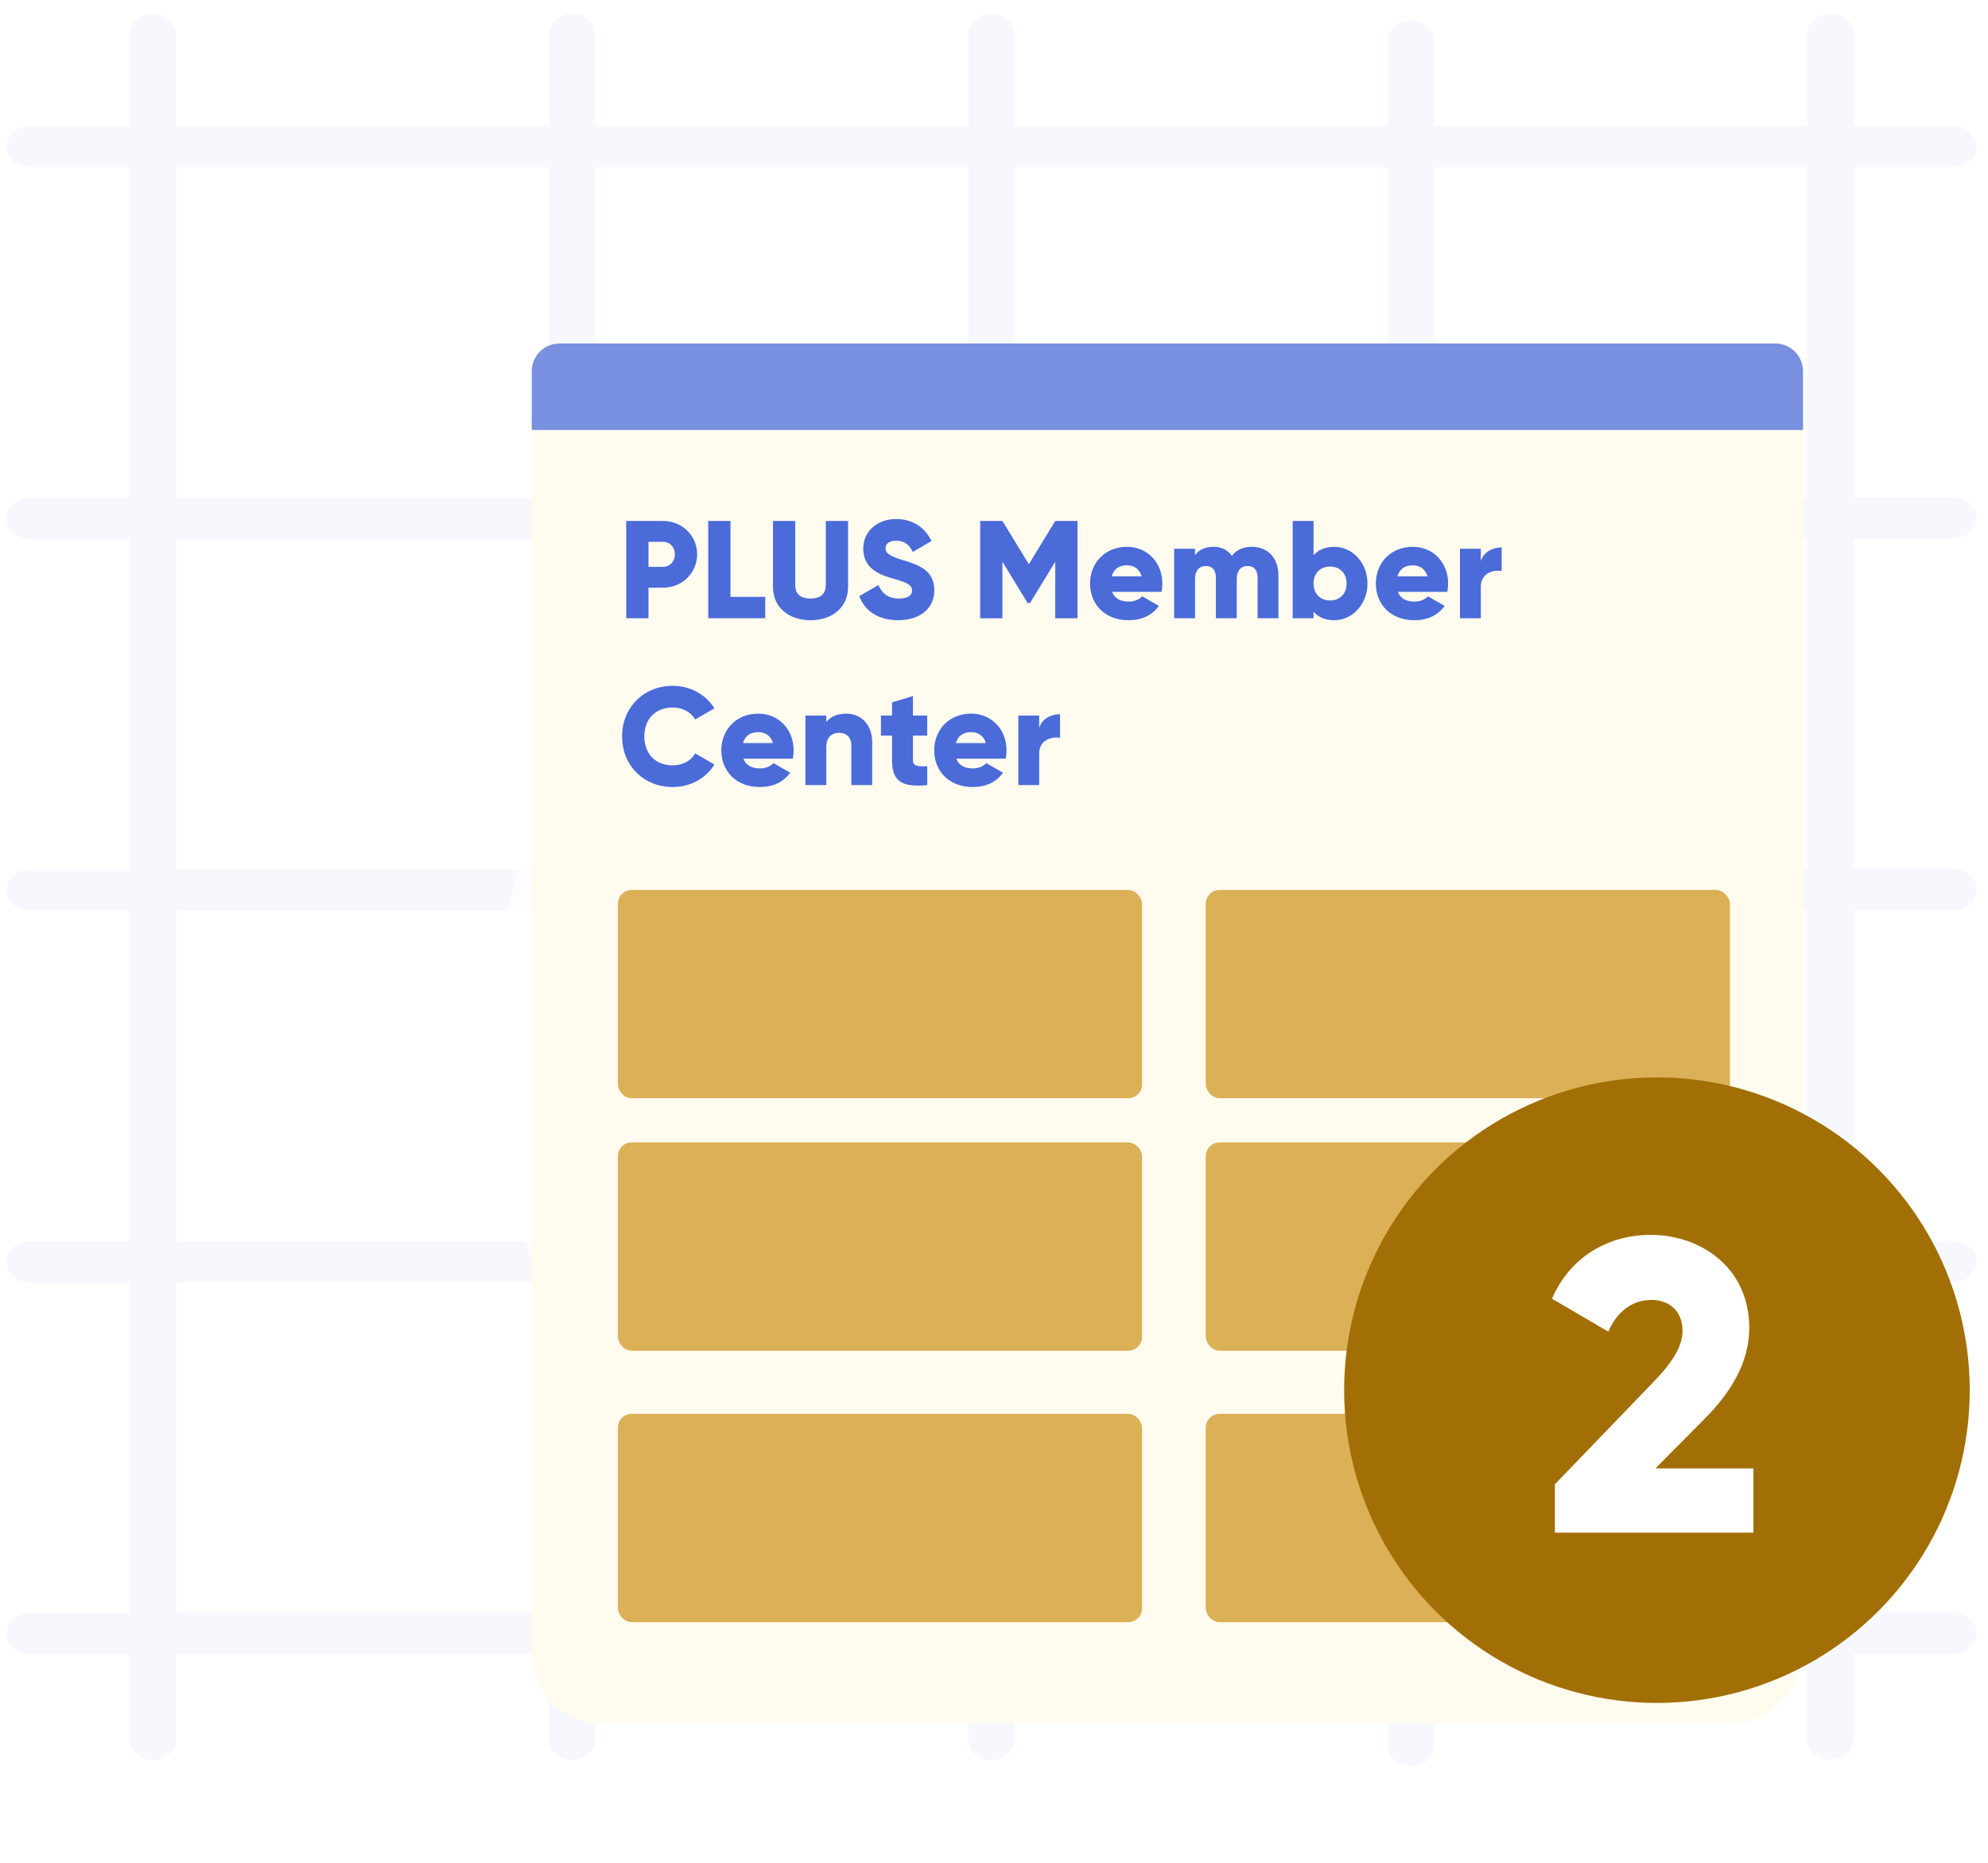 <svg xmlns="http://www.w3.org/2000/svg" width="143" height="134" fill="none" xmlns:v="https://vecta.io/nano"><path opacity=".11" d="M99.82 125.566c0 .818.755 1.487 1.677 1.487s1.677-.669 1.677-1.487v-6.586h26.818v6.125c0 .818.754 1.487 1.677 1.487s1.677-.669 1.677-1.487v-6.125h7.161c.923 0 1.677-.669 1.677-1.486s-.754-1.487-1.677-1.487h-7.161V92.236h7.161c.923 0 1.677-.669 1.677-1.487s-.754-1.487-1.677-1.487h-7.161V65.491h7.161c.923 0 1.677-.669 1.677-1.487s-.754-1.487-1.677-1.487h-7.161V38.746h7.161c.923 0 1.677-.669 1.677-1.487s-.754-1.487-1.677-1.487h-7.161V12.031h7.161c.923 0 1.677-.669 1.677-1.487s-.754-1.487-1.677-1.487h-7.161V2.471c0-.818-.755-1.487-1.677-1.487s-1.677.669-1.677 1.487v6.586h-26.818V2.932c0-.818-.755-1.487-1.677-1.487s-1.677.669-1.677 1.487v6.125H73.002V2.471c0-.818-.755-1.487-1.677-1.487s-1.677.669-1.677 1.487v6.586H42.831V2.471c0-.818-.755-1.487-1.677-1.487s-1.677.669-1.677 1.487v6.586H12.659V2.471c0-.818-.755-1.487-1.677-1.487s-1.677.669-1.677 1.487v6.586H2.143c-.922 0-1.677.669-1.677 1.487s.755 1.487 1.677 1.487h7.161v23.772H2.143c-.922 0-1.677.669-1.677 1.487s.755 1.487 1.677 1.487h7.161v23.772H2.143c-.922 0-1.677.669-1.677 1.487s.755 1.487 1.677 1.487h7.161v23.772H2.143c-.922 0-1.677.669-1.677 1.487s.755 1.487 1.677 1.487h7.161v23.772H2.143c-.922 0-1.677.669-1.677 1.486s.755 1.487 1.677 1.487h7.161v6.125c0 .818.755 1.487 1.677 1.487s1.677-.669 1.677-1.487v-6.125h26.818v6.125c0 .818.755 1.487 1.677 1.487s1.677-.669 1.677-1.487v-6.125h26.817v6.125c0 .818.755 1.487 1.677 1.487s1.677-.669 1.677-1.487v-6.125H99.82v6.586-.03zm30.172-9.559h-26.818V92.236h26.818v23.772zm0-26.745h-26.818V65.491h26.818v23.772zM69.665 62.517H42.847V38.746h26.818v23.772zm3.354-23.772h26.818v23.772H73.019V38.746zm-3.354 26.745v23.772H42.847V65.491h26.818zm3.354 0h26.818v23.772H73.019V65.491zm56.973-2.973h-26.818V38.746h26.818v23.772zm0-50.487v23.772h-26.818V12.031h26.818zm-30.172 0v23.772H73.002V12.031H99.82zm-30.172 0v23.772H42.831V12.031h26.817zm-56.972 0h26.818v23.772H12.676V12.031zm0 26.745h26.818v23.772H12.676V38.775zm0 26.745h26.818v23.772H12.676V65.52zm0 50.502V92.25h26.818v23.772H12.676zm30.172 0V92.25h26.818v23.772H42.847zm30.172 0V92.25h26.818v23.772H73.019z" fill="#b6c7f9"/><g opacity=".78" filter="url(#A)"><circle cx="81.319" cy="75.043" r="45.786" fill="#fff"/></g><rect width="91.445" height="99.248" rx="5" transform="matrix(1 0 0 -1 38.25 123.958)" fill="#fffbef"/><path d="M38.25 30.935h91.445v-4.224a2 2 0 0 0-2-2H40.25a2 2 0 0 0-2 2v4.224z" fill="#7990e0"/><g fill="#dbb057"><rect x="44.446" y="64.019" width="37.703" height="14.987" rx="1"/><rect x="44.446" y="82.18" width="37.703" height="14.987" rx="1"/><rect x="44.446" y="101.709" width="37.703" height="14.987" rx="1"/><rect x="86.732" y="64.019" width="37.703" height="14.987" rx="1"/><rect x="86.732" y="82.18" width="37.703" height="14.987" rx="1"/><rect x="86.732" y="101.709" width="37.703" height="14.987" rx="1"/></g><path d="M47.696 37.477c1.38 0 2.45 1.07 2.45 2.4s-1.07 2.4-2.45 2.4h-1.05v2.2h-1.6v-7h2.65zm0 3.3c.49 0 .85-.39.85-.9s-.36-.9-.85-.9h-1.05v1.8h1.05zm4.849 2.16h2.5v1.54h-4.1v-7h1.6v5.46zm5.757 1.68c-1.54 0-2.7-.9-2.7-2.4v-4.74h1.6v4.6c0 .53.25.98 1.1.98s1.1-.45 1.1-.98v-4.6h1.6v4.74c0 1.5-1.16 2.4-2.7 2.4zm6.304 0c-1.47 0-2.41-.7-2.8-1.73l1.38-.8c.25.58.68.97 1.47.97.76 0 .95-.3.95-.57 0-.43-.4-.6-1.45-.89-1.04-.29-2.06-.79-2.06-2.13 0-1.35 1.14-2.13 2.35-2.13 1.15 0 2.05.55 2.56 1.58l-1.35.79c-.24-.5-.57-.81-1.21-.81-.5 0-.75.25-.75.53 0 .32.17.54 1.26.87 1.06.32 2.25.69 2.25 2.17 0 1.35-1.08 2.15-2.6 2.15zm12.9-7.14v7h-1.6v-4.07l-1.81 2.97h-.18l-1.81-2.97v4.07h-1.6v-7h1.6l1.9 3.11 1.9-3.11h1.6zm2.493 5.1c.19.52.65.7 1.2.7.41 0 .76-.16.96-.38l1.2.69c-.49.68-1.23 1.03-2.18 1.03-1.71 0-2.77-1.15-2.77-2.64s1.08-2.64 2.66-2.64c1.46 0 2.54 1.13 2.54 2.64 0 .21-.02.41-.06.6h-3.55zm-.03-1.12h2.15c-.16-.58-.61-.79-1.06-.79-.57 0-.95.28-1.09.79zm10.091-2.12c1.15 0 1.9.82 1.9 2.07v3.07h-1.5v-2.94c0-.5-.24-.82-.72-.82-.5 0-.78.35-.78.94v2.82h-1.5v-2.94c0-.5-.24-.82-.72-.82-.5 0-.78.35-.78.94v2.82h-1.5v-5h1.5v.46c.23-.34.67-.6 1.34-.6.59 0 1.03.24 1.31.66.28-.4.74-.66 1.45-.66zm5.915 0c1.31 0 2.39 1.15 2.39 2.64s-1.08 2.64-2.39 2.64c-.67 0-1.16-.23-1.49-.61v.47h-1.5v-7h1.5v2.47c.33-.38.82-.61 1.49-.61zm-.3 3.86c.69 0 1.19-.47 1.19-1.22s-.5-1.22-1.19-1.22-1.19.47-1.19 1.22.5 1.22 1.19 1.22zm4.881-.62c.19.52.65.7 1.2.7.41 0 .76-.16.96-.38l1.2.69c-.49.68-1.23 1.03-2.18 1.03-1.71 0-2.77-1.15-2.77-2.64s1.08-2.64 2.66-2.64c1.46 0 2.54 1.13 2.54 2.64 0 .21-.02.41-.06.6h-3.55zm-.03-1.12h2.15c-.16-.58-.61-.79-1.06-.79-.57 0-.95.28-1.09.79zm5.991-1.09c.2-.67.87-.99 1.5-.99v1.7c-.62-.1-1.5.15-1.5 1.14v2.26h-1.5v-5h1.5v.89zm-58.13 16.25c-2.11 0-3.64-1.58-3.64-3.64s1.53-3.64 3.64-3.64c1.27 0 2.39.63 3 1.62l-1.38.8c-.31-.54-.91-.86-1.62-.86-1.24 0-2.04.83-2.04 2.08s.8 2.08 2.04 2.08c.71 0 1.32-.32 1.62-.86l1.38.8c-.6.99-1.72 1.62-3 1.62zm5.089-2.04c.19.52.65.7 1.2.7.41 0 .76-.16.96-.38l1.2.69c-.49.68-1.23 1.03-2.18 1.03-1.71 0-2.77-1.15-2.77-2.64s1.08-2.64 2.66-2.64c1.46 0 2.54 1.13 2.54 2.64 0 .21-.02.41-.06.6h-3.55zm-.03-1.12h2.15c-.16-.58-.61-.79-1.06-.79-.57 0-.95.28-1.09.79zm7.421-2.12c1.01 0 1.87.72 1.87 2.07v3.07h-1.5v-2.85c0-.62-.39-.91-.87-.91-.55 0-.93.32-.93 1.03v2.73h-1.5v-5h1.5v.47c.27-.37.77-.61 1.43-.61zm5.83 1.58h-1.03v1.77c0 .43.37.47 1.03.43v1.36c-1.96.2-2.53-.39-2.53-1.79v-1.77h-.8v-1.44h.8v-.95l1.5-.45v1.4h1.03v1.44zm2.092 1.66c.19.52.65.7 1.2.7.41 0 .76-.16.96-.38l1.2.69c-.49.68-1.23 1.03-2.18 1.03-1.71 0-2.77-1.15-2.77-2.64s1.08-2.64 2.66-2.64c1.46 0 2.54 1.13 2.54 2.64 0 .21-.02.41-.06.6h-3.55zm-.03-1.12h2.15c-.16-.58-.61-.79-1.06-.79-.57 0-.95.28-1.09.79zm5.991-1.09c.2-.67.87-.99 1.5-.99v1.7c-.62-.1-1.5.15-1.5 1.14v2.26h-1.5v-5h1.5v.89z" fill="#4a6bd8"/><circle cx="119.186" cy="100.005" r="22.5" fill="#a16f05"/><path d="M111.847 110.255v-3.48l7.05-7.32c1.23-1.26 2.13-2.49 2.13-3.72 0-1.32-.84-2.22-2.25-2.22-1.47 0-2.52.96-3.09 2.28l-4.05-2.37c1.35-3.12 4.17-4.59 7.08-4.59 3.75 0 7.11 2.46 7.11 6.69 0 2.52-1.35 4.68-3.27 6.6l-3.48 3.51h7.05v4.62h-14.28z" fill="#fff"/><defs><filter id="A" x="22.972" y="16.696" width="116.694" height="116.694" filterUnits="userSpaceOnUse" color-interpolation-filters="sRGB"><feFlood flood-opacity="0"/><feBlend in="SourceGraphic"/><feGaussianBlur stdDeviation="6.281"/></filter></defs></svg>